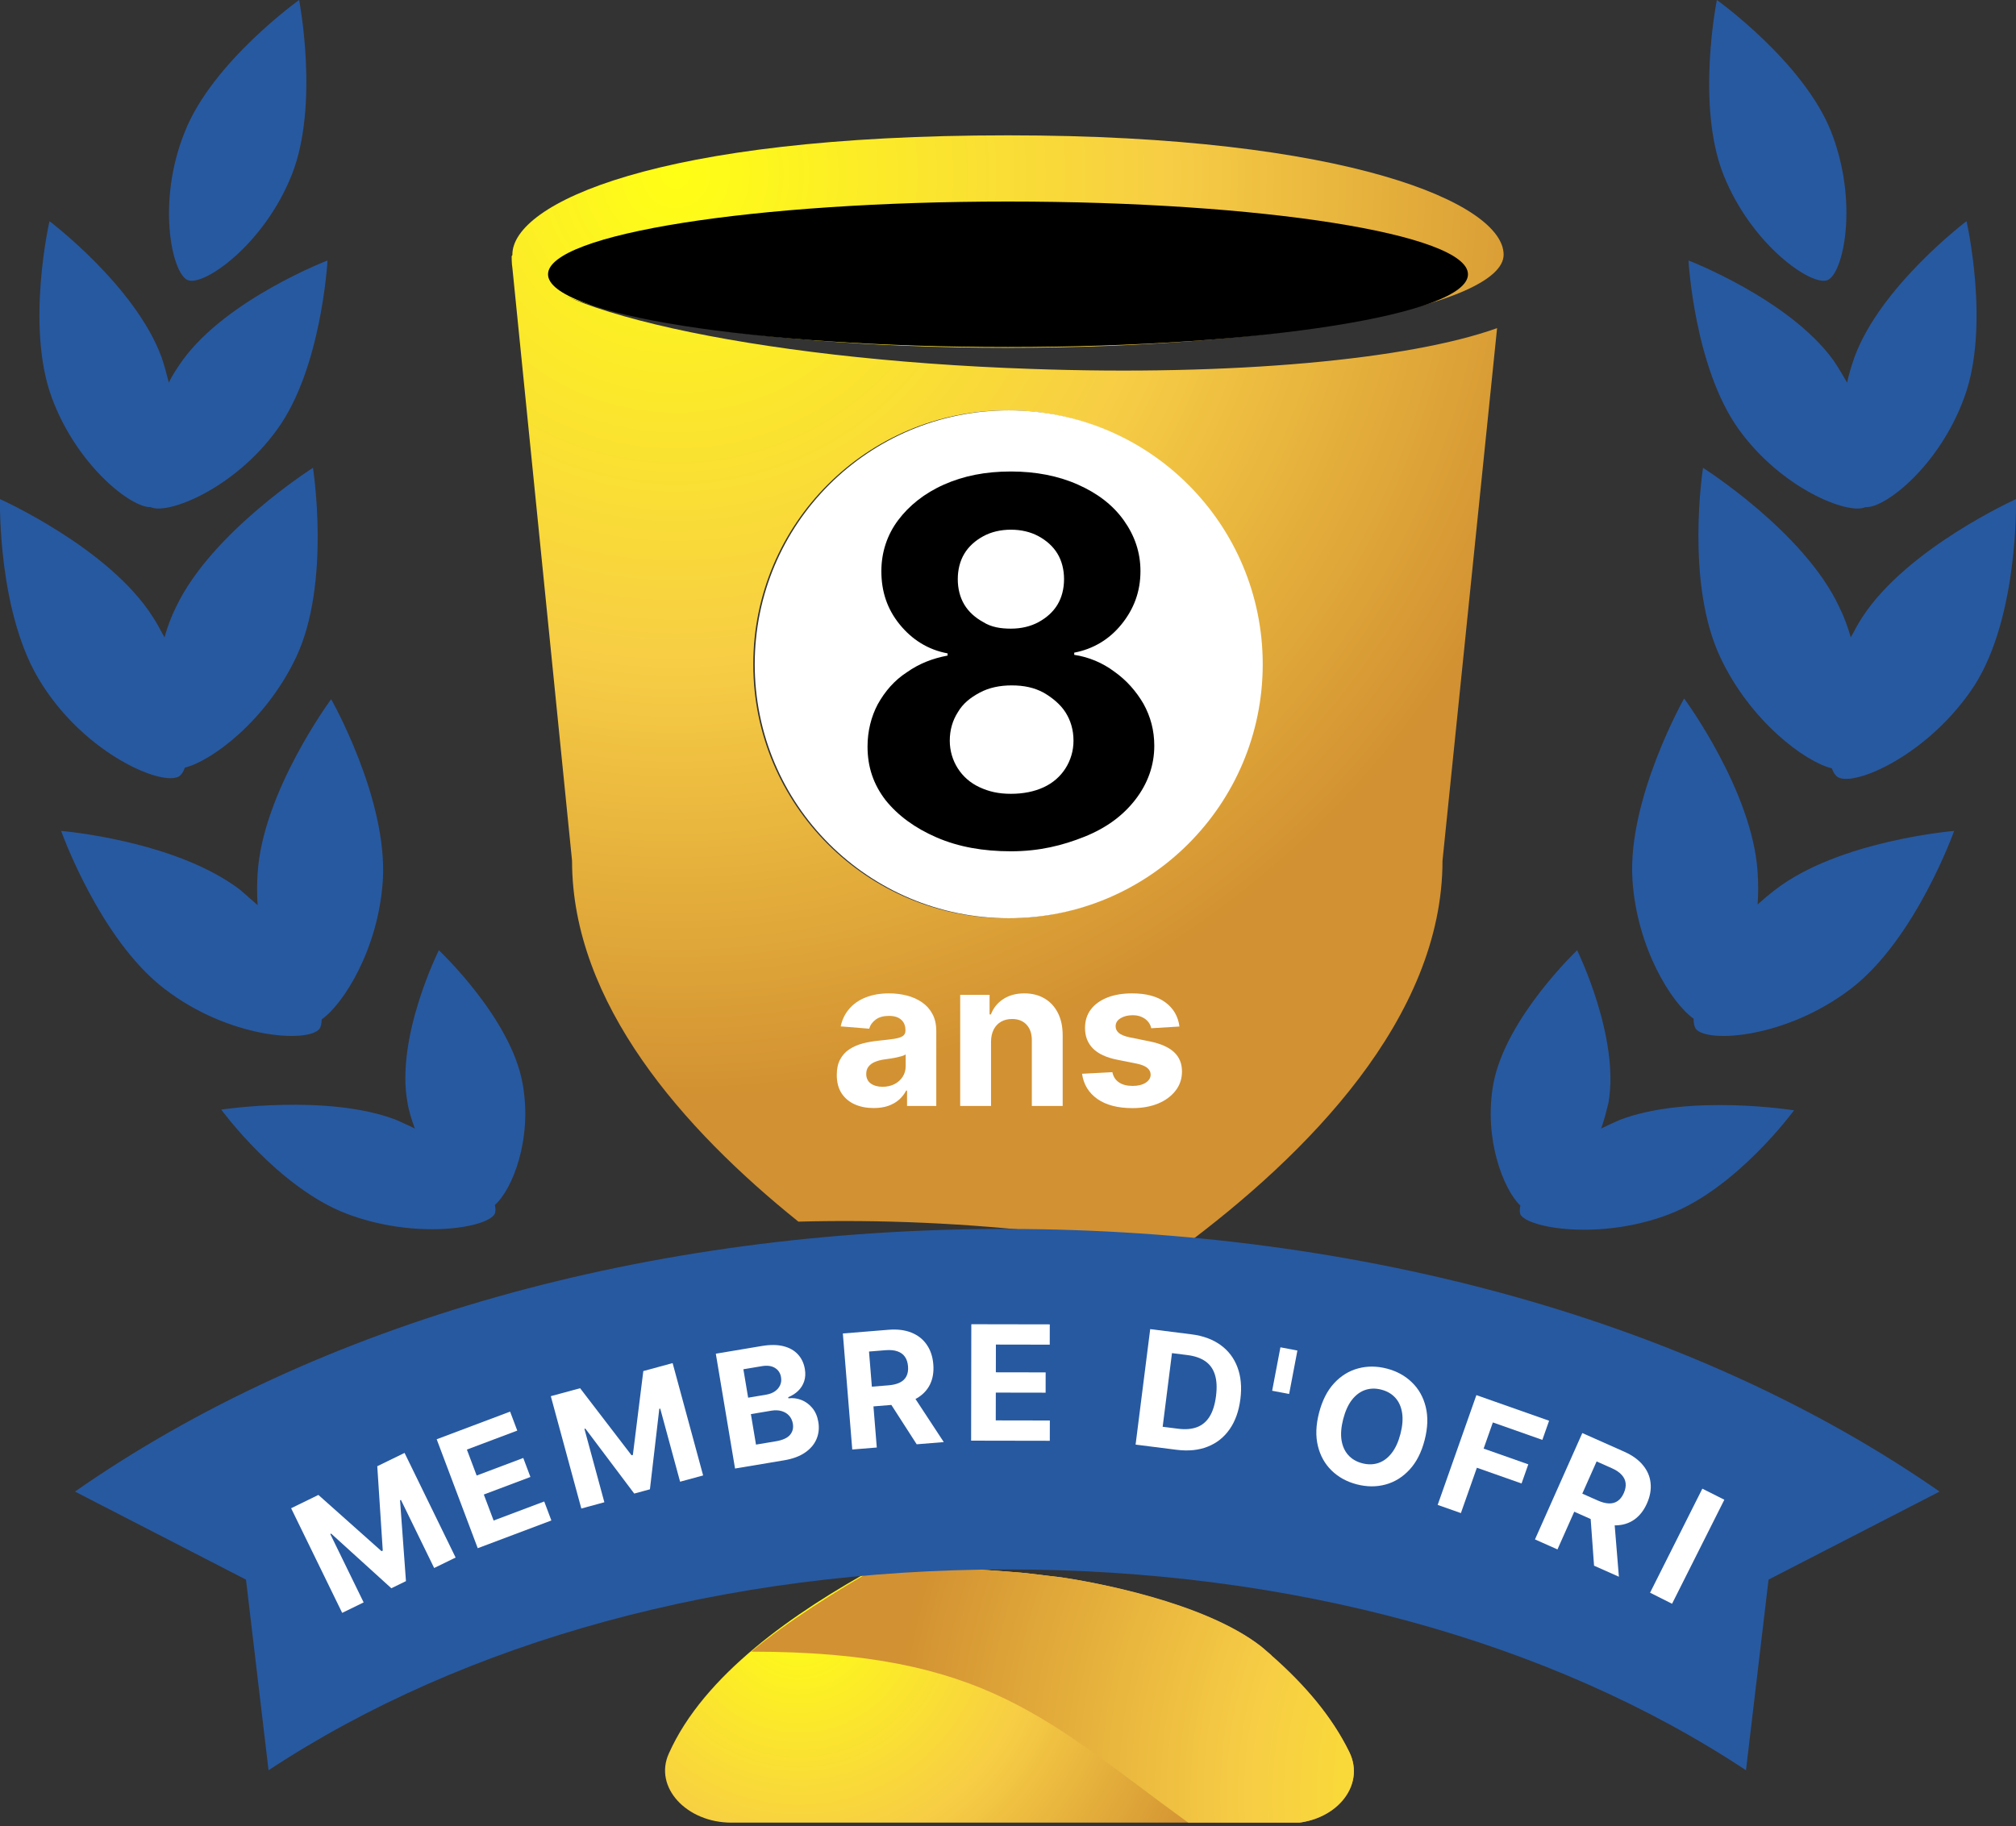 <svg width="277" height="251" viewBox="0 0 277 251" fill="none" xmlns="http://www.w3.org/2000/svg">
<rect x="0" y="0" width="277" height="251" fill="#333333" stroke="none"/>
<g clip-path="url(#clip0_1_579)">
<path d="M20.7 69.7C23 70.8 32.2 67.2 38.1 59C44.2 50.6 45 35.8 45 35.8C45 35.8 31.2 41.1 25.1 49.5C24.4 50.5 23.7 51.5 23.2 52.6C22.9 51.4 22.6 50.3 22.2 49.1C18.6 39.3 6.8 30.4 6.8 30.4C6.8 30.4 3.5 44.8 7.1 54.6C10.5 63.9 18 69.8 20.7 69.7Z" fill="#2759A0"/>
<path d="M24.6 106.7C24.9 106.5 25.2 106.1 25.4 105.5C29.1 104.6 36.6 99 40.7 90.3C45.5 80.1 43 64.3 43 64.3C43 64.3 29.1 73.1 24.2 83.4C23.5 84.8 23 86.2 22.6 87.6C22.1 86.7 21.6 85.7 21 84.8C15 75.3 -2.45473e-05 68.6 -2.45473e-05 68.6C-2.45473e-05 68.6 -0.4 84.6 5.8 94.1C11.9 103.7 22.3 108.1 24.6 106.7Z" fill="#2759A0"/>
<path d="M43.9 141.4C44.1 141.1 44.2 140.6 44.2 140.1C47.2 138 52 130.4 52.6 121C53.3 109.8 45.5 96.1 45.5 96.1C45.5 96.1 36.1 108.8 35.4 120C35.3 121.5 35.3 123 35.4 124.4C34.6 123.7 33.8 123 33 122.3C24.1 115.5 8.4 114.2 8.4 114.2C8.4 114.2 13.7 129.1 22.6 135.9C31.4 142.7 42.3 143.4 43.9 141.4Z" fill="#2759A0"/>
<path d="M71.8 148.9C70.2 139.9 60.3 130.6 60.3 130.6C60.3 130.6 54.3 142.6 56 151.6C56.2 152.8 56.6 154 57 155.1C56.2 154.7 55.3 154.3 54.4 153.9C45 150.3 30.4 152.5 30.4 152.5C30.4 152.5 38.2 163.2 47.6 166.8C57 170.4 67 168.8 68 166.8C68.1 166.5 68.1 166.1 68 165.6C70.4 163.5 73.2 156.5 71.8 148.9Z" fill="#2759A0"/>
<path d="M25.8 38.5C28 39.4 36.3 33.6 40.1 24C43.9 14.4 41.1 0 41.1 0C41.1 0 29.2 8.5 25.4 18.1C21.5 27.7 23.6 37.6 25.8 38.5Z" fill="#2759A0"/>
<path d="M256.3 69.7C259 69.9 266.5 64 269.9 54.6C273.5 44.8 270.2 30.4 270.2 30.4C270.2 30.4 258.4 39.3 254.8 49.1C254.4 50.3 254 51.5 253.8 52.6C253.2 51.6 252.6 50.5 251.9 49.5C245.8 41.1 232 35.8 232 35.8C232 35.8 232.8 50.5 238.9 59C244.8 67.2 254 70.8 256.3 69.7Z" fill="#2759A0"/>
<path d="M277 68.6C277 68.6 262.1 75.3 255.9 84.8C255.3 85.7 254.8 86.7 254.3 87.6C253.9 86.2 253.4 84.8 252.7 83.4C247.9 73.1 234 64.3 234 64.3C234 64.3 231.5 80.1 236.4 90.4C240.5 99.1 248 104.7 251.7 105.6C251.9 106.2 252.2 106.6 252.5 106.8C254.8 108.2 265.1 103.7 271.3 94.2C277.4 84.6 277 68.6 277 68.6Z" fill="#2759A0"/>
<path d="M241.5 124.3C241.6 122.9 241.6 121.4 241.5 119.9C240.8 108.7 231.4 96 231.4 96C231.4 96 223.6 109.8 224.3 120.9C224.9 130.3 229.7 137.9 232.7 140C232.7 140.6 232.8 141.1 233 141.4C234.6 143.4 245.4 142.7 254.3 135.9C263.2 129.1 268.5 114.2 268.5 114.2C268.5 114.2 252.7 115.5 243.9 122.3C243.1 122.9 242.3 123.6 241.5 124.3Z" fill="#2759A0"/>
<path d="M222.6 153.9C221.7 154.3 220.8 154.7 220 155.1C220.4 154 220.7 152.8 221 151.6C222.6 142.6 216.7 130.6 216.7 130.6C216.7 130.6 206.9 139.9 205.2 148.9C203.8 156.5 206.6 163.5 208.9 165.7C208.8 166.2 208.8 166.6 208.9 166.9C209.9 168.8 219.9 170.5 229.3 166.9C238.7 163.3 246.5 152.6 246.5 152.6C246.5 152.6 232.1 150.3 222.6 153.9Z" fill="#2759A0"/>
<path d="M236.8 24C240.6 33.6 248.9 39.4 251.1 38.5C253.3 37.6 255.4 27.8 251.6 18.1C247.8 8.5 235.9 0 235.9 0C235.9 0 233 14.4 236.8 24Z" fill="#2759A0"/>
<path d="M174.9 227.7C174.8 227.6 174.8 227.6 174.7 227.5C174.2 227.1 173.8 226.7 173.3 226.3C165.4 220.2 150 217.4 145.9 216.8C144.2 216.6 142.6 216.4 140.9 216.2C134.1 215.6 127.3 215.3 120.6 215.3C109.1 221.6 96.7 230.2 91.9 241C89.8 245.6 94.3 250.5 100.5 250.5L177 250.6C183.4 250.6 187.7 245.5 185.4 240.8C183 235.9 179.3 231.6 174.9 227.7Z" fill="url(#paint0_radial_1_579)"/>
<path d="M174.9 227.7C174.8 227.6 174.7 227.6 174.7 227.5C174.2 227.1 173.8 226.7 173.3 226.3C165.4 220.1 150 217.4 145.9 216.8C144.2 216.6 142.6 216.4 140.9 216.2C134.1 215.6 127.4 215.3 120.8 215.3C114.8 218.7 108.3 222.8 103.2 227C135.6 227 143.8 236.4 163.4 250.6H177C183.4 250.6 187.7 245.5 185.4 240.8C183 235.9 179.3 231.6 174.9 227.7Z" fill="url(#paint1_radial_1_579)"/>
<path d="M206.6 35C206.6 42 176.1 47.8 138.5 47.8C100.9 47.8 70.4 42 70.4 35C70.4 28 90.1 18.6 138.5 18.6C185.2 18.6 206.6 28 206.6 35Z" fill="url(#paint2_radial_1_579)"/>
<path d="M138.5 47.7C173.404 47.7 201.7 43.223 201.7 37.7C201.7 32.177 173.404 27.7 138.5 27.7C103.596 27.7 75.3 32.177 75.3 37.7C75.3 43.223 103.596 47.7 138.5 47.7Z" fill="black"/>
<path d="M141.6 50.7C103.4 49.4 72.4 42.4 70.5 35C70.4 35.1 70.3 35.2 70.3 35.2C70.3 35.2 70.3 36.3 70.4 36.8L78.6 118.3C78.6 137.9 93.9 155.2 109.7 167.9C121 167.6 132.8 168.1 144.9 169.5C144.9 169.5 144.9 169.5 145 169.5C145 169.5 145 169.5 145.1 169.5C150.9 170 156.6 170.7 162.2 171.6C179.6 158.7 198.2 139.9 198.2 118.3L205.7 45.1C193.7 49.4 169.5 51.7 141.6 50.7ZM138.4 126.2C119.1 126.2 103.5 110.6 103.5 91.3C103.5 72 119.1 56.4 138.4 56.4C157.7 56.4 173.3 72 173.3 91.3C173.3 110.6 157.6 126.2 138.4 126.2Z" fill="url(#paint3_radial_1_579)"/>
<path d="M138.4 215.7C138.5 215.7 138.5 215.7 138.4 215.7C177.2 215.7 213 225.5 239.9 243.3L243 217.1L266.5 205C233.1 181.8 187.6 169 138.5 168.9C138.5 168.9 138.5 168.9 138.4 168.9C138.4 168.9 138.4 168.9 138.3 168.9C89.1 168.9 43.7 181.7 10.3 205L33.8 217.1L36.9 243.3C63.9 225.5 99.7 215.7 138.4 215.7Z" fill="#2759A0"/>
<path d="M138.6 126.2C157.875 126.2 173.5 110.575 173.5 91.3C173.5 72.025 157.875 56.4 138.6 56.4C119.325 56.4 103.7 72.025 103.7 91.3C103.7 110.575 119.325 126.2 138.6 126.2Z" fill="white"/>
<path d="M138.9 117C135.1 117 131.7 116.4 128.7 115.1C125.7 113.8 123.4 112.1 121.7 110C120 107.8 119.2 105.4 119.2 102.6C119.2 100.5 119.7 98.5 120.6 96.8C121.6 95 122.9 93.5 124.6 92.4C126.3 91.2 128.1 90.5 130.2 90.1V89.8C127.5 89.3 125.3 87.9 123.6 85.8C121.9 83.7 121.1 81.3 121.1 78.5C121.1 75.9 121.9 73.5 123.4 71.5C124.9 69.5 127 67.8 129.7 66.6C132.4 65.4 135.4 64.8 138.9 64.8C142.3 64.8 145.4 65.4 148.1 66.6C150.8 67.8 152.9 69.4 154.4 71.5C155.9 73.6 156.7 75.9 156.7 78.5C156.7 81.3 155.8 83.7 154.1 85.8C152.4 87.9 150.2 89.2 147.6 89.7V90C149.6 90.3 151.5 91.1 153.1 92.3C154.8 93.5 156.1 95 157.1 96.7C158.1 98.5 158.6 100.4 158.6 102.5C158.6 105.2 157.7 107.7 156 109.9C154.3 112.1 152 113.8 149 115C146 116.2 142.8 117 138.9 117ZM138.9 109.1C140.6 109.1 142.1 108.8 143.4 108.2C144.7 107.6 145.7 106.7 146.4 105.6C147.1 104.5 147.5 103.2 147.5 101.8C147.5 100.3 147.1 99 146.4 97.9C145.7 96.8 144.6 95.9 143.4 95.2C142.1 94.5 140.7 94.2 139 94.2C137.4 94.2 135.9 94.5 134.6 95.2C133.3 95.9 132.3 96.7 131.6 97.9C130.9 99 130.5 100.3 130.5 101.8C130.5 103.2 130.9 104.5 131.6 105.6C132.3 106.7 133.3 107.6 134.6 108.2C135.9 108.8 137.2 109.1 138.9 109.1ZM138.9 86.4C140.3 86.4 141.6 86.1 142.7 85.5C143.8 84.9 144.7 84.1 145.3 83.1C145.9 82.1 146.2 80.9 146.2 79.6C146.2 78.3 145.9 77.1 145.3 76.1C144.7 75.1 143.8 74.3 142.7 73.7C141.6 73.1 140.3 72.8 138.9 72.8C137.5 72.8 136.2 73.1 135.1 73.7C134 74.3 133.1 75.1 132.5 76.1C131.9 77.1 131.6 78.3 131.6 79.6C131.6 80.9 131.9 82.1 132.5 83.1C133.1 84.1 134 84.9 135.1 85.5C136.2 86.2 137.5 86.4 138.9 86.4Z" fill="black"/>
<path d="M162.058 141.082L158.18 141.321C158.114 140.99 157.971 140.691 157.752 140.426C157.534 140.154 157.245 139.939 156.887 139.78C156.536 139.614 156.115 139.531 155.625 139.531C154.968 139.531 154.415 139.67 153.964 139.949C153.513 140.221 153.288 140.585 153.288 141.043C153.288 141.407 153.434 141.715 153.725 141.967C154.017 142.219 154.518 142.421 155.227 142.574L157.991 143.131C159.476 143.436 160.583 143.926 161.312 144.602C162.041 145.278 162.406 146.167 162.406 147.267C162.406 148.268 162.111 149.146 161.521 149.902C160.938 150.658 160.135 151.248 159.115 151.672C158.1 152.089 156.93 152.298 155.605 152.298C153.583 152.298 151.972 151.877 150.772 151.036C149.579 150.187 148.88 149.034 148.674 147.575L152.841 147.357C152.966 147.973 153.271 148.444 153.755 148.768C154.239 149.087 154.859 149.246 155.615 149.246C156.357 149.246 156.954 149.103 157.404 148.818C157.862 148.527 158.094 148.152 158.1 147.695C158.094 147.31 157.931 146.995 157.613 146.75C157.295 146.498 156.805 146.306 156.142 146.173L153.497 145.646C152.005 145.348 150.895 144.831 150.166 144.095C149.443 143.359 149.082 142.421 149.082 141.281C149.082 140.3 149.347 139.455 149.877 138.746C150.414 138.036 151.167 137.49 152.135 137.105C153.109 136.721 154.249 136.528 155.555 136.528C157.484 136.528 159.002 136.936 160.109 137.751C161.223 138.567 161.872 139.677 162.058 141.082Z" fill="white"/>
<path d="M136.168 143.17V152H131.932V136.727H135.969V139.422H136.148C136.486 138.534 137.053 137.831 137.849 137.314C138.644 136.79 139.609 136.528 140.742 136.528C141.803 136.528 142.727 136.76 143.516 137.224C144.305 137.688 144.918 138.351 145.356 139.213C145.793 140.068 146.012 141.089 146.012 142.276V152H141.776V143.031C141.783 142.097 141.544 141.367 141.06 140.844C140.576 140.313 139.91 140.048 139.062 140.048C138.492 140.048 137.988 140.171 137.55 140.416C137.12 140.661 136.781 141.019 136.536 141.49C136.298 141.954 136.175 142.514 136.168 143.17Z" fill="white"/>
<path d="M120.045 152.288C119.071 152.288 118.203 152.119 117.44 151.781C116.678 151.437 116.075 150.929 115.631 150.26C115.193 149.584 114.974 148.742 114.974 147.734C114.974 146.886 115.13 146.173 115.442 145.597C115.753 145.02 116.177 144.556 116.714 144.205C117.251 143.853 117.861 143.588 118.544 143.409C119.233 143.23 119.956 143.104 120.712 143.031C121.6 142.938 122.316 142.852 122.859 142.773C123.403 142.687 123.797 142.561 124.043 142.395C124.288 142.229 124.41 141.984 124.41 141.659V141.599C124.41 140.97 124.212 140.482 123.814 140.138C123.423 139.793 122.866 139.621 122.143 139.621C121.381 139.621 120.775 139.79 120.324 140.128C119.873 140.459 119.575 140.877 119.429 141.381L115.511 141.063C115.71 140.134 116.101 139.332 116.685 138.656C117.268 137.973 118.02 137.45 118.942 137.085C119.87 136.714 120.944 136.528 122.163 136.528C123.012 136.528 123.824 136.628 124.599 136.827C125.382 137.026 126.074 137.334 126.677 137.751C127.287 138.169 127.768 138.706 128.119 139.362C128.471 140.012 128.646 140.791 128.646 141.699V152H124.629V149.882H124.51C124.265 150.359 123.936 150.78 123.526 151.145C123.115 151.503 122.621 151.785 122.044 151.99C121.467 152.189 120.801 152.288 120.045 152.288ZM121.258 149.365C121.882 149.365 122.432 149.242 122.909 148.997C123.386 148.745 123.761 148.407 124.033 147.983C124.304 147.559 124.44 147.078 124.44 146.541V144.92C124.308 145.007 124.125 145.086 123.893 145.159C123.668 145.225 123.413 145.288 123.128 145.348C122.843 145.401 122.558 145.451 122.273 145.497C121.988 145.537 121.729 145.573 121.497 145.607C121 145.679 120.566 145.795 120.195 145.955C119.823 146.114 119.535 146.329 119.329 146.601C119.124 146.866 119.021 147.197 119.021 147.595C119.021 148.172 119.23 148.613 119.648 148.918C120.072 149.216 120.609 149.365 121.258 149.365Z" fill="white"/>
<path d="M40 207.29L43.749 205.461L52.423 213.19L52.592 213.108L51.838 201.514L55.587 199.685L62.603 214.065L59.654 215.504L55.088 206.144L54.968 206.202L55.779 217.307L53.771 218.287L45.501 210.778L45.381 210.836L49.965 220.231L47.016 221.67L40 207.29Z" fill="white"/>
<path d="M65.642 212.783L60.001 197.81L70.089 194.009L71.073 196.619L64.15 199.227L65.494 202.795L71.898 200.382L72.881 202.992L66.477 205.405L67.824 208.98L74.777 206.36L75.76 208.97L65.642 212.783Z" fill="white"/>
<path d="M75.681 191.887L79.707 190.794L86.776 200.014L86.957 199.965L88.392 188.436L92.419 187.342L96.611 202.783L93.445 203.643L90.716 193.593L90.588 193.628L89.3 204.688L87.144 205.273L80.429 196.346L80.301 196.38L83.04 206.468L79.874 207.328L75.681 191.887Z" fill="white"/>
<path d="M100.996 201.831L98.353 186.05L104.672 184.992C105.833 184.798 106.83 184.808 107.663 185.022C108.496 185.236 109.159 185.617 109.652 186.162C110.144 186.703 110.456 187.369 110.589 188.16C110.692 188.777 110.659 189.339 110.491 189.848C110.322 190.352 110.046 190.788 109.665 191.159C109.287 191.523 108.834 191.813 108.305 192.028L108.331 192.182C108.936 192.107 109.527 192.182 110.104 192.408C110.685 192.633 111.188 193 111.611 193.51C112.034 194.015 112.31 194.655 112.44 195.431C112.58 196.268 112.497 197.05 112.191 197.778C111.889 198.499 111.367 199.117 110.624 199.632C109.881 200.147 108.919 200.504 107.738 200.702L100.996 201.831ZM103.875 198.544L106.595 198.089C107.525 197.933 108.173 197.642 108.54 197.217C108.907 196.786 109.04 196.272 108.94 195.676C108.867 195.24 108.697 194.872 108.431 194.573C108.164 194.275 107.82 194.063 107.397 193.938C106.98 193.813 106.505 193.795 105.97 193.884L103.173 194.353L103.875 198.544ZM102.795 192.095L105.269 191.681C105.726 191.604 106.118 191.457 106.446 191.238C106.778 191.014 107.022 190.735 107.178 190.403C107.338 190.07 107.384 189.695 107.314 189.279C107.219 188.709 106.939 188.283 106.475 188.001C106.015 187.719 105.416 187.64 104.676 187.764L102.141 188.188L102.795 192.095Z" fill="white"/>
<path d="M117.1 199.218L115.808 183.27L122.1 182.76C123.304 182.662 124.349 182.795 125.236 183.156C126.127 183.513 126.827 184.065 127.337 184.812C127.852 185.554 128.152 186.452 128.237 187.506C128.323 188.565 128.169 189.495 127.774 190.295C127.378 191.09 126.763 191.725 125.929 192.2C125.1 192.675 124.073 192.962 122.848 193.061L118.635 193.403L118.416 190.693L122.083 190.396C122.727 190.344 123.255 190.212 123.666 190.001C124.078 189.79 124.373 189.499 124.552 189.13C124.736 188.759 124.807 188.312 124.764 187.788C124.721 187.258 124.579 186.82 124.337 186.474C124.099 186.128 123.758 185.878 123.312 185.726C122.871 185.569 122.326 185.516 121.677 185.569L119.403 185.753L120.472 198.944L117.1 199.218ZM125.124 191.262L129.676 198.198L125.954 198.5L121.488 191.557L125.124 191.262Z" fill="white"/>
<path d="M133.432 198L133.459 182L144.241 182.019L144.236 184.808L136.837 184.795L136.831 188.607L143.674 188.619L143.67 191.408L136.826 191.396L136.819 195.217L144.249 195.23L144.244 198.019L133.432 198Z" fill="white"/>
<path d="M161.658 199.256L156.031 198.544L158.039 182.671L163.712 183.388C165.309 183.59 166.643 184.082 167.715 184.863C168.788 185.639 169.559 186.658 170.03 187.92C170.505 189.182 170.639 190.638 170.43 192.286C170.221 193.939 169.729 195.321 168.953 196.43C168.183 197.54 167.176 198.339 165.933 198.828C164.696 199.317 163.271 199.46 161.658 199.256ZM159.751 196.093L161.883 196.363C162.875 196.488 163.731 196.418 164.453 196.152C165.18 195.882 165.761 195.396 166.196 194.696C166.637 193.99 166.932 193.046 167.082 191.862C167.23 190.689 167.178 189.709 166.926 188.921C166.679 188.134 166.24 187.522 165.607 187.085C164.975 186.648 164.162 186.367 163.17 186.241L161.031 185.971L159.751 196.093Z" fill="white"/>
<path d="M178.264 185.615L177.128 191.586L174.795 191.143L175.931 185.172L178.264 185.615Z" fill="white"/>
<path d="M195.745 197.926C195.308 199.615 194.617 200.97 193.67 201.989C192.729 203.01 191.627 203.691 190.366 204.033C189.112 204.37 187.801 204.362 186.435 204.009C185.058 203.654 183.903 203.022 182.971 202.114C182.038 201.206 181.407 200.077 181.078 198.728C180.749 197.379 180.802 195.862 181.237 194.178C181.673 192.488 182.362 191.133 183.304 190.112C184.245 189.091 185.343 188.412 186.598 188.075C187.854 187.732 189.17 187.739 190.547 188.094C191.913 188.447 193.063 189.078 193.996 189.986C194.935 190.89 195.569 192.017 195.898 193.366C196.232 194.717 196.181 196.237 195.745 197.926ZM192.424 197.068C192.707 195.974 192.781 195.009 192.648 194.172C192.519 193.338 192.21 192.65 191.72 192.109C191.231 191.569 190.59 191.196 189.798 190.991C189.006 190.787 188.265 190.802 187.575 191.038C186.885 191.274 186.279 191.725 185.757 192.392C185.24 193.06 184.84 193.941 184.557 195.036C184.275 196.13 184.198 197.094 184.326 197.929C184.46 198.765 184.772 199.453 185.261 199.994C185.751 200.535 186.392 200.908 187.183 201.112C187.975 201.317 188.716 201.301 189.406 201.065C190.097 200.829 190.7 200.377 191.217 199.709C191.739 199.043 192.141 198.162 192.424 197.068Z" fill="white"/>
<path d="M197.537 206.832L202.857 191.742L212.848 195.264L211.921 197.894L205.12 195.497L203.852 199.093L209.99 201.256L209.063 203.887L202.925 201.723L200.728 207.956L197.537 206.832Z" fill="white"/>
<path d="M210.907 211.574L217.41 196.956L223.178 199.521C224.282 200.012 225.136 200.629 225.741 201.371C226.353 202.11 226.703 202.93 226.793 203.831C226.889 204.729 226.723 205.661 226.293 206.627C225.861 207.598 225.28 208.34 224.55 208.853C223.823 209.362 222.979 209.625 222.019 209.642C221.064 209.662 220.025 209.422 218.902 208.923L215.04 207.205L216.145 204.721L219.507 206.216C220.097 206.479 220.623 206.616 221.085 206.628C221.548 206.64 221.946 206.526 222.28 206.287C222.619 206.05 222.896 205.692 223.109 205.211C223.325 204.726 223.41 204.273 223.363 203.853C223.321 203.435 223.14 203.053 222.822 202.706C222.51 202.356 222.056 202.049 221.461 201.784L219.377 200.857L213.998 212.949L210.907 211.574ZM221.762 208.433L222.436 216.702L219.024 215.185L218.428 206.951L221.762 208.433Z" fill="white"/>
<path d="M236.926 206.12L229.742 220.417L226.72 218.898L233.903 204.601L236.926 206.12Z" fill="white"/>
</g>
<defs>
<radialGradient id="paint0_radial_1_579" cx="0" cy="0" r="1" gradientUnits="userSpaceOnUse" gradientTransform="translate(109.853 221.987) scale(61.871 61.871)">
<stop stop-color="#FFFF15"/>
<stop offset="0.532" stop-color="#F7CD45"/>
<stop offset="1" stop-color="#D29132"/>
</radialGradient>
<radialGradient id="paint1_radial_1_579" cx="0" cy="0" r="1" gradientUnits="userSpaceOnUse" gradientTransform="translate(227.583 246.672) scale(105.517 105.517)">
<stop stop-color="#FFFF15"/>
<stop offset="0.532" stop-color="#F7CD45"/>
<stop offset="1" stop-color="#D29132"/>
</radialGradient>
<radialGradient id="paint2_radial_1_579" cx="0" cy="0" r="1" gradientUnits="userSpaceOnUse" gradientTransform="translate(93.081 23.929) scale(126.706 126.705)">
<stop stop-color="#FFFF15"/>
<stop offset="0.532" stop-color="#F7CD45"/>
<stop offset="1" stop-color="#D29132"/>
</radialGradient>
<radialGradient id="paint3_radial_1_579" cx="0" cy="0" r="1" gradientUnits="userSpaceOnUse" gradientTransform="translate(93.081 23.929) scale(126.705 126.706)">
<stop stop-color="#FFFF15"/>
<stop offset="0.532" stop-color="#F7CD45"/>
<stop offset="1" stop-color="#D29132"/>
</radialGradient>
<clipPath id="clip0_1_579">
<rect width="277" height="250.5" fill="white"/>
</clipPath>
</defs>
</svg>
